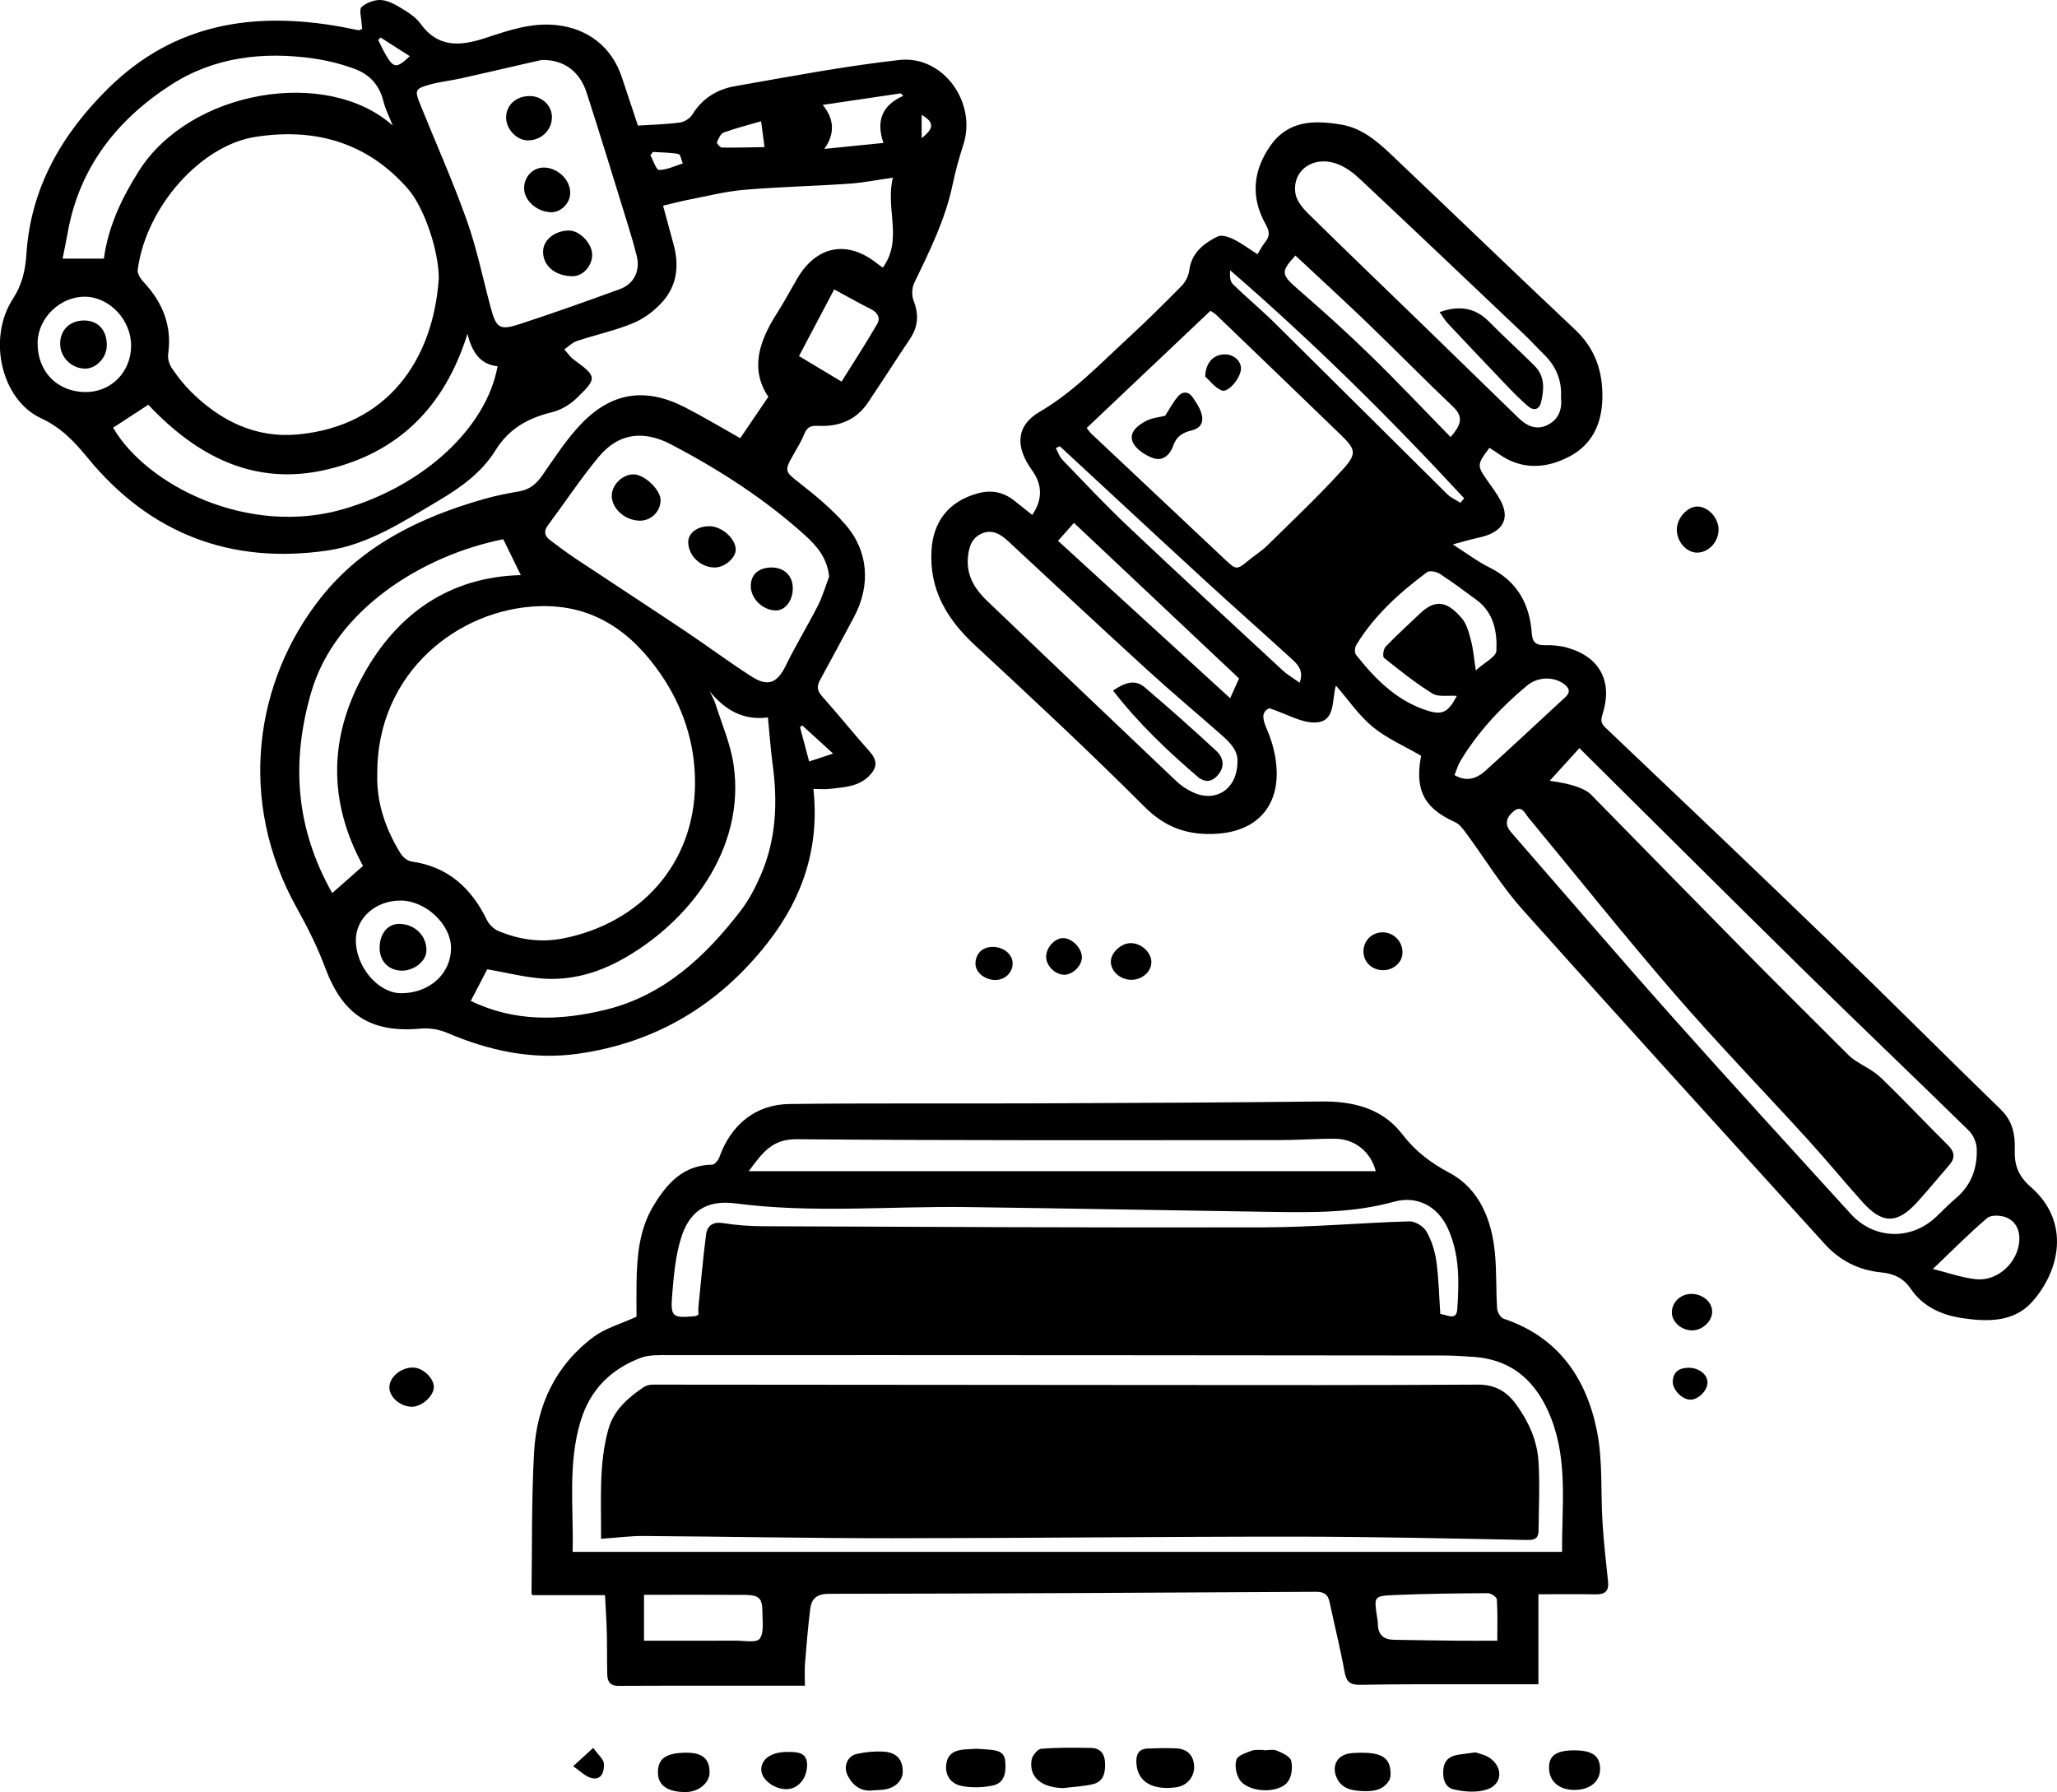 <?xml version="1.0" encoding="UTF-8"?>
<svg id="Vrstva_1" data-name="Vrstva 1" xmlns="http://www.w3.org/2000/svg" viewBox="0 0 842.95 734.4">
  <path d="m148.43,11.8c-.08-.67-.2-1.3-.22-1.93-.09-2.43-1.16-5.99,0-7.03,2.06-1.83,5.61-3.11,8.32-2.8,3.26.38,6.45,2.42,9.39,4.21,2.39,1.46,4.82,3.27,6.43,5.5,7.17,9.95,16.38,9.16,26.47,5.85,9.46-3.1,18.88-6.43,29.23-5.31,12.89,1.39,22.72,9.01,26.78,21.38,2.17,6.62,4.4,13.22,6.59,19.79,5.95-.38,11.6-.5,17.17-1.24,1.86-.25,4.16-1.7,5.14-3.3,4.06-6.62,10.17-10.33,17.38-11.59,22.42-3.93,44.84-8.21,67.44-10.75,17.94-2.01,31.81,17.42,26.24,34.67-1.74,5.38-3.25,10.85-4.41,16.38-3,14.35-9.45,27.29-15.74,40.35-.97,2.02-1.07,5.13-.26,7.21,2.19,5.61,1.91,10.63-1.44,15.63-5.83,8.72-11.47,17.56-17.33,26.26-4.82,7.16-11.99,9.85-20.28,9.44-2.96-.15-4.52.36-5.67,3.19-1.24,3.07-3,5.94-4.65,8.83-3.7,6.47-3.25,6.79,2.44,11.24,6.64,5.2,13.25,10.66,18.8,16.96,9.7,11.01,10.66,25.13,3.69,38.16-4.62,8.64-9.24,17.28-13.94,25.88-1.39,2.53-1.1,4.35.92,6.61,6.65,7.45,12.9,15.26,19.54,22.71,3.24,3.64,3,6.54-.31,9.89-4.41,4.46-10.16,4.57-15.73,5.27-2.28.29-4.62.05-7.09.05,2.58,23.98-4.36,44.69-18.79,63.1-19.9,25.41-45.7,40.91-77.74,45.43-18.65,2.63-36.4-1.25-53.6-8.59-3.29-1.41-7.31-2.05-10.87-1.72-20.39,1.87-31.87-5.6-39.03-24.84-3.17-8.53-7.32-16.78-11.76-24.75-24.53-44.05-17.1-93,10.05-127.14,17.03-21.42,40.68-32.82,66.45-40.22,4.78-1.37,9.7-2.36,14.61-3.19,4.27-.72,7.06-2.95,9.51-6.47,5.02-7.22,9.85-14.74,15.88-21.07,12.57-13.2,26.49-15.21,42.64-6.94,7.8,4,15.33,8.54,22.66,12.66,3.45-5.08,7.22-10.63,11.52-16.96-7.59-11.23-3.79-22.77,3.45-34.09,2.96-4.63,5.55-9.48,8.31-14.23,7.97-13.72,20.67-16.1,33-6.17.62.5,1.3.93,2.16,1.54,8.41-11.53.9-24.33,4.14-36.84-6.45.91-12.27,2.07-18.13,2.47-14.28.98-28.61,1.28-42.87,2.5-7.55.64-14.99,2.56-22.46,4-3.41.66-6.77,1.56-10.74,2.49,1.41,5.21,2.85,10.57,4.32,15.93,2.29,8.39,1.47,16.49-4.24,23.1-3.23,3.74-7.57,7.1-12.1,9.01-7.48,3.14-15.55,4.85-23.28,7.42-1.9.63-3.46,2.27-5.18,3.44,1.27,1.4,2.35,3.05,3.84,4.15,9.56,6.99,9.8,7.59,1.21,15.86-2.72,2.61-6.42,4.85-10.05,5.73-9.82,2.38-17.66,6.68-23.22,15.66-5.6,9.06-14.29,15.28-23.4,20.66-14.35,8.47-28.67,17.91-45.3,20.35-39.64,5.81-72.88-6.78-98.47-38.06-5.39-6.58-10.81-12.33-19.02-16.13-16.31-7.55-22.06-32.67-11.59-48.86,3.83-5.92,5.15-11.7,5.59-18.5,1.78-27.13,14.48-49.02,33.49-67.8,27.12-26.78,59.9-31.7,95.72-25.22,2.29.41,4.55.97,6.84,1.36.41.07.89-.32,1.51-.56Zm6.17,305.41c-.36,11.48,3.29,22.41,9.54,32.52.92,1.5,2.84,3.09,4.48,3.32,14.95,2.1,24.51,10.85,30.91,23.96.91,1.86,2.82,3.74,4.72,4.53,8.6,3.6,17.52,4.86,26.83,2.98,31.33-6.34,53.51-30.44,53.74-63.32.11-16.53-4.95-31.72-14.15-45.06-11.74-17.01-27.28-28.35-49.38-27.73-33.62.94-66.97,27.44-66.69,68.81Zm25.21-203.1c.04-11.12-5.87-28.99-12.66-36.75-16.77-19.17-38.36-25.11-62.75-21.22-21.87,3.48-44.5,28.3-47.98,54.44-.2,1.53,1.14,3.63,2.35,4.92,7.85,8.37,11.79,17.93,10.15,29.58-.26,1.87.45,4.27,1.54,5.86,2.33,3.43,4.94,6.74,7.88,9.66,12.04,11.91,26.5,19.01,43.55,17.45,37.16-3.4,55.68-30.84,57.92-63.94Zm159.97,122.22c-.76-7.69-5.11-12.69-10.15-17.21-16.43-14.78-34.86-26.6-54.38-36.88-11.41-6.01-21.69-4.92-29.92,5.02-7.42,8.95-13.87,18.7-20.82,28.05-1.78,2.4-1.36,4.31.83,5.97,3.45,2.6,6.89,5.22,10.49,7.61,14.94,9.93,29.98,19.71,44.89,29.68,9.26,6.19,18.18,12.9,27.58,18.87,6.57,4.17,10.35,2.25,13.71-4.67,4.06-8.34,8.94-16.29,13.15-24.56,1.92-3.76,3.09-7.9,4.61-11.87ZM222.08,24.56c-1.56.35-4.31.96-7.06,1.59-8.75,2-17.49,4.06-26.25,6-4.21.93-8.56,1.37-12.7,2.52-5.94,1.66-6.2,2.34-3.94,7.94,6.4,15.87,13.41,31.53,19.14,47.64,4.11,11.54,6.57,23.68,9.75,35.55,2.33,8.69,3.63,9.74,12.09,6.97,13.73-4.48,27.35-9.33,40.91-14.29,5.88-2.15,8.42-7.62,6.89-13.69-.97-3.87-2.08-7.71-3.25-11.51-5.7-18.42-11.31-36.86-17.23-55.2-2.86-8.87-9.28-13.62-18.35-13.51Zm68.74,258.79c.82,1.74,1.84,3.41,2.42,5.23,2.59,8.21,6.13,16.31,7.37,24.73,5.1,34.65-18.44,64.92-46.17,80.13-9.95,5.46-20.8,8.43-32.18,7.58-7.52-.56-14.94-2.47-22.59-3.81-2.04,3.93-4.3,8.26-6.75,12.98,18.12,8.75,36.76,8.14,55.3,3.6,23.83-5.84,40.81-21.74,55.29-40.55,3.39-4.41,6.04-9.53,8.27-14.66,6.28-14.48,6.95-29.66,4.87-45.13-.85-6.35-1.3-12.76-1.95-19.43-10.46,1.33-17.69-3.27-23.87-10.67Zm-86.91-133.25c-7.29-.81-10.43-5.81-12.35-13.28-9.37,30.01-28.37,48.71-57.58,55.6-30.12,7.1-53.72-5.86-73.21-26.55-5.13,3.35-9.77,6.38-14.42,9.41,13.72,23.59,55.35,44.84,94.7,33.27,32.82-9.65,58.28-33.27,62.86-58.45Zm2.32,70.89c-33.38,6.64-68.87,29.09-78.65,62.56-8.39,28.71-6.45,55.88,8.56,82.44,4.63-4.09,8.55-7.55,12.62-11.14-14.26-26.1-14.01-52.42-.02-77.97,14.02-25.61,35.75-40.48,64.68-41.19-2.46-5.04-4.78-9.78-7.18-14.69Zm-45.29-169.55c-1.32-3.37-3.01-6.64-3.87-10.12-1.58-6.42-5.62-10.76-11.41-12.96-5.53-2.1-11.42-3.56-17.28-4.4-20.54-2.93-40.62-.57-58.18,10.73-22.18,14.26-37.75,33.92-42.48,60.78-.62,3.5-1.37,6.98-2.07,10.51h16.92c1.76-12.97,7.18-24.6,14.33-35.9,21.04-33.25,77.09-42.69,104.04-18.63Zm-126.31,109.23c10.63.25,18.97-7.96,19.1-18.8.12-10.55-8.61-20.03-18.68-20.27-10.18-.24-19.43,8.56-19.63,18.66-.23,11.71,7.71,20.14,19.21,20.41Zm150.2,227.73c-.06-9.59-10.36-19.27-20.58-19.34-10.26-.07-18.38,7.07-18.43,16.22-.06,10.92,9.18,21.75,18.56,21.76,11.67,0,20.51-8.06,20.44-18.63ZM341.85,118.6c-4.91,9.3-9.79,18.56-14.42,27.32,6.2,3.72,11.25,6.75,17.44,10.47,4.6-7.37,9.81-15.4,14.62-23.65,1.4-2.4.18-4.67-2.58-6.06-4.88-2.44-9.62-5.14-15.06-8.07Zm20.18-60.02c-3.06-8.96-.67-15.41,8.11-19.3-.35-.34-.69-.68-1.04-1.02-10.5,1.55-21,3.1-31.95,4.72,4.81,5.89,5.04,11.87.66,18.04,8.04-.81,15.75-1.59,24.22-2.44Zm-50.13-8.88c-4.84,1.41-10.15,2.74-15.28,4.59-1.3.47-2.18,2.53-2.83,4.04-.16.39,1.31,2.13,2.04,2.14,5.84.09,11.69-.1,17.48-.19-.56-4.18-.96-7.13-1.42-10.58Zm29.5,259.13c-4.82-4.4-8.74-7.99-12.67-11.58-.29.26-.59.52-.88.78,1.2,4.53,2.41,9.05,3.73,14.03,3-.99,5.6-1.84,9.82-3.23Zm-73.88-246.55c-.33.45-.65.91-.98,1.36,1.18,2.11,2.36,6.01,3.53,6,3.25-.02,6.49-1.66,9.74-2.66-.57-1.35-.96-3.72-1.75-3.87-3.44-.63-7.01-.62-10.53-.84Zm-99.6-39.26c-4.22-2.7-8.09-5.18-11.96-7.66-.32.34-.64.69-.97,1.03,1.02,2.02,1.94,4.09,3.07,6.04,3.25,5.6,4.54,5.69,9.85.59Zm209.77,33.6c5.29-4.2,5.1-6.5,0-9.55v9.55Z"/>
  <path d="m423.02,211.03q6.37-9.37-.11-18.33c-7.05-9.75-6.46-18.32,3.12-23.92,13.75-8.03,24.5-19.4,35.98-29.98,7.59-7,14.96-14.26,22.19-21.63,1.59-1.62,2.87-4.1,3.15-6.33.91-7.26,5.89-11.05,11.61-13.92,1.62-.81,4.59.16,6.54,1.13,3.4,1.69,6.48,4.02,9.79,6.14,1.12-1.77,2.03-3.58,3.28-5.11,2.01-2.46,1.56-4.53.08-7.17-6.24-11.16-5.21-22.08,2.08-32.36,7.31-10.31,17.92-10.29,28.83-8.5,8.28,1.36,14.51,6.58,20.32,12.08,25.27,23.95,50.31,48.15,75.65,72.03,8.31,7.83,11.38,17.29,11.11,28.29-.25,10.26-4.24,18.74-13.37,23.57-9.66,5.1-19.74,5.73-29.25-1.09-1.19-.86-2.46-1.61-3.67-2.4-5.17,6.9-5.16,7.3-.69,13.61,1.82,2.58,3.73,5.14,5.22,7.91,3.65,6.76,1.56,11.89-5.75,14.41-2.04.7-4.19,1.06-6.28,1.61-1.99.52-3.97,1.07-7.52,2.04,5.87,3.73,10.21,7.06,15.02,9.43,11.36,5.62,16.54,14.94,17.38,27.12.24,3.55,1.83,4.84,5.4,4.75,3.12-.08,6.38.21,9.36,1.08,13.21,3.85,18.44,13.87,14.26,27.1-.71,2.25-.93,3.62,1.11,5.56,30.8,29.24,61.59,58.5,92.14,88.02,23.48,22.69,46.54,45.82,69.97,68.58,4.84,4.7,5.88,10.34,5.67,16.41-.22,6.29,1.39,10.75,6.6,15.31,16.58,14.49,11.66,34.72.39,47.18-7.46,8.24-18.25,8.08-28.57,6.52-8.49-1.28-16.02-4.64-21.07-12.05-2.95-4.33-6.95-6.2-12.14-6.69-9.11-.87-16.89-4.79-23.1-11.65-41.37-45.69-82.91-91.22-123.96-137.19-8.6-9.63-15.39-20.89-23.1-31.33-1.23-1.66-2.67-3.55-4.45-4.36-12.26-5.53-16.26-12.59-14.13-25.72.13-.79.29-1.58.27-1.45-7.01-4.08-14.12-7.13-19.87-11.86-5.65-4.66-9.91-11.01-15.07-16.94-1.75,6.14-.04,14.84-8.37,15.15-5.78.21-11.71-3.47-18.87-5.84-3.15,1.33-3.07,4-1.04,8.61,2.34,5.34,3.87,11.43,4.02,17.24.4,15.2-8.83,24.45-24.08,25.56-11.72.85-21.25-2.19-30.07-11.01-22.59-22.62-46.02-44.43-69.46-66.18-11.48-10.66-18.79-22.7-17.85-38.9.7-12.06,7.28-20.17,18.94-23.37,5.66-1.55,10.5-.55,14.99,2.98,2.47,1.94,4.91,3.91,7.38,5.87Zm22.31-35.63c1.01,1.3,1.26,1.74,1.62,2.07,18.19,17.12,36.39,34.22,54.56,51.36,5.18,4.89,5.12,4.92,10.47.57,2.46-2,5.18-3.7,7.42-5.91,10.53-10.39,21.33-20.54,31.23-31.51,5.54-6.14,4.78-8-1.21-13.8-16.99-16.44-34.03-32.83-51.08-49.22-.68-.65-1.56-1.08-2.31-1.59-17.01,16.11-33.78,31.99-50.71,48.02Zm189.75,144.57q13.06,1.79,16.87,5.62c21.47,21.87,42.87,43.8,64.4,65.61,13.68,13.86,27.52,27.57,41.3,41.33.7.7,1.48,1.33,2.3,1.87,3.63,2.42,7.76,4.31,10.85,7.28,9.35,9,18.23,18.48,27.45,27.62,2.81,2.79,3.08,5.24.53,8.18-4.36,5.02-8.58,10.17-13.05,15.1-8.22,9.07-14.33,9.12-22.47.05-7.56-8.43-14.75-17.19-22.37-25.57-18.27-20.07-37.18-39.59-54.93-60.1-20.37-23.54-39.76-47.92-59.62-71.9-1.54-1.86-2.76-5.38-6.15-2.52-2.94,2.48-3.8,5.43-.83,8.62.45.49.85,1.02,1.29,1.52,21.44,24.59,42.67,49.37,64.37,73.73,24.25,27.22,48.88,54.11,73.42,81.07,9.7,10.65,25.07,10.92,35.32.87,2.62-2.56,5.23-5.14,8-7.53,6.16-5.3,8.57-12.24,8.31-20.03-.09-2.52-1.38-5.62-3.17-7.37-22.47-22.03-45.27-43.73-67.73-65.79-30.62-30.08-61.01-60.4-91.94-91.04-3.56,3.92-7.74,8.52-12.15,13.37Zm4.61-157.2c.4-6.73-1.94-12.56-6.86-17.4-2.85-2.8-5.54-5.77-8.44-8.52-22.35-21.22-44.69-42.45-67.16-63.54-2.61-2.45-5.72-4.76-9.02-6.04-9.8-3.8-18.85,2.46-17.34,12.06.46,2.92,2.89,5.9,5.14,8.12,15.65,15.41,31.51,30.61,47.27,45.9,13.03,12.64,25.99,25.35,39.04,37.97,3.3,3.19,7.2,5.12,11.78,2.88,4.6-2.25,6.12-6.33,5.6-11.43Zm-132.58,149.28c.21-4.52-3.11-7.84-6.66-10.96-10-8.8-20.22-17.35-30.05-26.33-19.17-17.51-38.15-35.24-57.19-52.91-3.1-2.88-6.51-5.04-10.77-3.26-4.37,1.82-5.51,5.88-5.82,10.23-.52,7.3,3.01,12.77,8.01,17.54,25.77,24.6,51.55,49.2,77.39,73.73,1.9,1.8,4.19,3.35,6.56,4.48,9.62,4.6,18.49-1.1,18.53-12.52Zm89.87-26.87c-3.56-.27-7.49.57-9.96-.96-6.98-4.31-13.44-9.5-19.87-14.64-.64-.51-.24-3.61.66-4.55,4.48-4.68,9.3-9.03,13.99-13.51,6.55-6.26,11.32-5.02,17.2,1.8,2.03,2.35,2.94,5.87,3.77,9.01.94,3.55,1.22,7.28,2.01,12.38,3.62-3.27,8.32-5.53,8.44-8,.37-7.81-1.08-15.68-8.19-20.89-4.95-3.63-9.87-7.33-15.02-10.67-1.37-.89-4.18-1.44-5.22-.67-11.24,8.4-21.64,17.71-29.01,29.86-.62,1.01-.75,3.15-.11,3.97,7.6,9.61,16.04,18.27,27.98,22.48,7.25,2.55,9.68,1.46,13.33-5.62Zm-89.22-7.14c-22.75-21.44-45.3-42.68-67.66-63.76-2.67,3.02-4.82,5.44-6.52,7.36,23.53,21.51,46.9,42.89,70.53,64.49,1.25-2.77,2.45-5.44,3.65-8.09Zm23.1-173.32c-6.2,6.8-5.87,7.84,1.36,14.09,10.06,8.69,19.93,17.64,29.45,26.92,11.15,10.86,21.84,22.2,32.79,33.38,3.92-4.59,5.66-7.99,1.09-12.33-11.81-11.22-23.21-22.88-34.95-34.18-9.79-9.42-19.82-18.59-29.74-27.87Zm65.18,212.91c5.17,3.02,9.27,1.3,12.72-1.81,10.99-9.91,21.77-20.04,32.64-30.06,2.45-2.26,1.61-3.93-.71-5.6-4.02-2.89-10.48-2.89-14.86.75-10.66,8.87-20.1,18.9-27.3,30.85-1.07,1.78-1.65,3.85-2.48,5.88Zm-161.71-134.74c-.56.24-1.11.48-1.67.72.88,1.61,1.45,3.52,2.68,4.79,8.79,9.11,17.45,18.36,26.64,27.06,21.05,19.91,42.36,39.55,63.62,59.24,1.98,1.83,4.38,3.21,6.97,5.08,1.84-4.95-.77-7.49-3.29-9.79-11.68-10.67-23.55-21.14-35.2-31.84-19.98-18.35-39.84-36.83-59.75-55.25Zm164.12,23.15c.52-.6,1.05-1.21,1.57-1.81-30.25-32.72-61.9-64.03-95.9-93.46-.22,2.16-.12,4.45,1.08,5.63,5.57,5.49,11.63,10.48,17.19,15.98,23.58,23.3,47.03,46.73,70.59,70.05,1.52,1.51,3.63,2.42,5.47,3.61Zm193.62,314.01c6.51,1.59,12.12,3.66,17.87,4.2,8.74.82,16.92-6.85,17.56-15.64.32-4.36-1.42-8.17-5.5-9.75-2.25-.87-6.09-1.03-7.67.31-7.32,6.23-14.1,13.11-22.26,20.88Z"/>
  <path d="m329.87,690.82c-26.08,0-51.24-.06-76.4.06-3.77.02-4.57-2.06-4.63-4.96-.13-5.66-.02-11.33-.17-17-.14-5.13-.49-10.26-.75-15.22h-29.71c-.1-.17-.41-.45-.4-.72.28-19.32-.03-38.67,1.06-57.95,1.08-19.1,8.78-35.58,24.48-47.22,4.77-3.53,10.91-5.2,17.49-8.21,0-3.81-.07-8.93.01-14.05.18-10.91,1.11-21.7,6.89-31.34,5.5-9.16,12.17-16.75,24.13-16.92,1.03-.01,2.5-1.87,2.96-3.16,4.72-13.2,14.8-21.54,28.67-21.7,33.32-.4,66.65-.12,99.98-.26,39.33-.16,78.65-.32,117.98-.77,13.03-.15,24.98,2.8,33.04,13.24,5.49,7.12,11.53,11.77,19.55,16.04,12.21,6.5,17.34,19.34,18.59,33.08.68,7.45.39,14.99.87,22.47.1,1.49,1.41,3.78,2.66,4.19,22.34,7.44,33.91,24.32,38.26,46.04,2.45,12.27,1.48,25.21,2.29,37.83.51,7.94,1.4,15.86,2.25,23.78.42,3.92-1.2,5.38-5.04,5.31-7.48-.14-14.96-.04-23.49-.04v36.88c-8.7,0-16.35-.01-24,0-16.32.03-32.65-.09-48.97.22-4.22.08-5.72-1.17-6.47-5.29-1.75-9.64-4.13-19.15-6.18-28.74-.68-3.16-2.41-4.1-5.63-4.08-66.48.39-132.96.74-199.44.83-4.97,0-7.19,1.9-7.72,6.19-.92,7.42-1.54,14.88-2.14,22.33-.22,2.77-.04,5.58-.04,9.12Zm310.27-54.86c-.2-18.06,2.47-36.55-4.37-54.42-5.72-14.93-15.67-24.48-32.33-25.51-3.99-.25-7.99-.53-11.98-.53-43.16-.07-86.32-.09-129.47-.11-62.83-.03-125.65-.07-188.48-.04-3.62,0-7.53-.15-10.82,1.07-12.23,4.54-20.78,13.04-24.67,25.67-5.45,17.73-2.91,35.92-3.36,53.88h405.49Zm-49.91-97.49c2.5.23,6.6,2.98,6.94-1.8.81-11.28,1.03-22.76-3.9-33.39-4.2-9.03-12.59-13.41-22.01-10.8-16.16,4.5-32.59,4.43-49.08,4.18-41.96-.64-83.92-1.42-125.89-1.99-31.62-.43-63.32,2.62-94.84-1.5-12.48-1.63-19.11,3.75-22.35,14.17-2.28,7.35-2.99,15.28-3.62,23.01-.77,9.47-.05,9.86,9.42,9.02.44-.04.86-.41,1.33-.65,0-1.21-.1-2.38.02-3.52.98-9.73,1.84-19.47,3.08-29.16.49-3.81,2.8-5.47,7.1-4.78,5.4.87,10.93,1.25,16.41,1.27,68.46.26,136.92.62,205.38.45,19.78-.05,39.55-1.88,59.34-2.45,2.37-.07,5.8,2.05,7,4.15,2.1,3.66,3.46,8,4.05,12.21.98,7.04,1.11,14.2,1.62,21.57Zm-26.46-58.51c-1.89-7.66-8.43-13.21-16.45-13.28-7.65-.07-15.31.54-22.97.54-65.95.02-131.91.23-197.86-.36-10.01-.09-13.97,5.4-19.66,13.1h256.94Zm-299.86,173.61v18.81c12.72,0,25.15.03,37.58-.02,3.4-.01,8.45.99,9.8-.76,1.86-2.41,1.15-6.98,1.15-10.62.01-6.06-1.25-7.34-7.37-7.38-13.6-.1-27.2-.03-41.17-.03Zm349.67,18.81c0-5.35.18-11.14-.17-16.9-.06-.97-2.41-2.59-3.69-2.58-12.81.07-25.63.22-38.43.77-8.24.35-8.22.67-7.05,8.52.17,1.15.41,2.31.42,3.47.05,4.4,2.46,6.28,6.61,6.34,8.49.14,16.97.28,25.46.37,5.28.05,10.56.01,16.86.01Z"/>
  <path d="m435.8,732.78c-9.01-.16-14.21-4.48-13.06-11.57.28-1.76,2.49-4.43,3.98-4.55,6.74-.55,13.55-.46,20.33-.35,3.72.06,5.63,2.24,5.79,6.05.18,4.16-.57,7.87-5.24,8.88-3.87.84-7.87,1.04-11.81,1.53Z"/>
  <path d="m517.81,717.3c1.82,0,3.85-.52,5.4.12,2.25.92,5.43,2.35,5.9,4.16.69,2.63.23,6.5-1.37,8.61-3.86,5.11-16.41,4.43-19.82-.96-1.38-2.19-2.01-5.76-1.23-8.12.57-1.73,3.9-2.77,6.18-3.64,1.47-.56,3.27-.26,4.92-.34,0,.06,0,.11,0,.17Z"/>
  <path d="m400.13,716.67c1.66.11,3.32.15,4.97.33,3.17.34,6.49.47,6.85,4.88.37,4.49-.19,8.85-5.26,9.87-4.11.83-8.65.97-12.73.12-4.14-.86-6.8-4.14-6.18-8.92.59-4.57,3.9-5.78,7.86-6.04,1.49-.1,2.98-.15,4.48-.24Z"/>
  <path d="m478.25,732.73c-8.27-.05-12.54-4.13-12.58-10.97-.02-3.31,1.39-5.06,4.58-5.2,3.8-.16,7.62-.23,11.43-.09,4.37.16,7.23,2.32,7.64,6.9.39,4.4-2.52,8.17-6.87,9-1.62.31-3.3.29-4.2.36Z"/>
  <path d="m604.65,718.13c1.39.52,3.93.96,5.85,2.3,5.51,3.84,5.24,10.71-1.02,12.87-4.16,1.44-9.42,1.03-13.84-.01-3.65-.86-4.64-4.77-4.09-8.65.51-3.61,2.85-5.03,6.07-5.54,1.96-.31,3.94-.55,7.03-.97Z"/>
  <path d="m357.72,733.71c-4.28.59-8.11-1.49-10.4-6.2-1.76-3.63-.11-7.85,3.76-8.73,3.51-.79,7.23-1.15,10.82-.96,5.49.29,8.02,3.17,8.04,8.11.01,4.02-3.27,7.01-8.28,7.53-.99.1-1.98.13-3.93.25Z"/>
  <path d="m557.68,718.29c8.75-.07,11.93,2.21,12.16,8.09.04,1.11-.05,2.42-.61,3.31-2.66,4.29-7.01,4.5-11.41,4.28-4.28-.21-8.25-1.13-10.15-5.68-1.94-4.63.23-8.84,5.14-9.69,1.94-.33,3.95-.27,4.85-.32Z"/>
  <path d="m280.86,718.27c6.87-.12,9.95,2.41,9.92,8.14-.02,4.25-4.49,7.94-9.69,7.99-7.23.06-11.27-2.59-11.46-7.52-.23-6.02,2.96-8.46,11.22-8.61Z"/>
  <path d="m645.21,717.31c7.33.02,10.46,2.28,10.5,7.57.03,5.2-4.15,8.65-10.5,8.65-6.45,0-10.46-3.58-10.43-9.29.02-4.87,3.15-6.95,10.44-6.93Z"/>
  <path d="m695.34,226.47c-4.38-.07-8.25-4.61-8.18-9.57.07-4.71,4.44-9.45,8.59-9.32,4.39.15,8.52,4.74,8.51,9.45-.01,5.13-4.17,9.52-8.92,9.44Z"/>
  <path d="m330.74,723.16c.03,5.59-3.6,9.96-8.36,10.05-5.19.1-10.49-4.04-10.42-8.12.08-4.45,4.44-7.3,11.38-7.13,3.49.08,7.31.14,7.41,5.21Z"/>
  <path d="m168.84,576.49c-4.68.05-9.27-3.86-9.28-7.91,0-4.22,4.67-8.17,9.64-8.15,4.09.02,8.7,4.38,8.57,8.13-.13,3.66-4.89,7.89-8.93,7.94Z"/>
  <path d="m558.77,389.17c.37-4.34,4.19-7.48,8.59-7.06,4.51.43,7.81,4.5,7.32,9.02-.42,3.87-4.38,6.81-8.64,6.43-4.56-.41-7.64-3.97-7.27-8.39Z"/>
  <path d="m471.82,394.21c.05,3.87-3.56,7.2-7.94,7.32-4.53.12-8.53-3.22-8.66-7.25-.13-3.77,4.18-7.83,8.26-7.78,4.25.06,8.29,3.79,8.35,7.71Z"/>
  <path d="m693.45,530.26c4.72.18,8.44,3.66,8.17,7.64-.27,4.05-4.4,7.52-8.67,7.29-4.32-.23-7.93-3.72-7.83-7.53.12-4.25,3.86-7.57,8.33-7.4Z"/>
  <path d="m436.29,399.46c-3.66.1-7.37-3.37-7.58-7.07-.2-3.69,3.18-7.72,6.66-7.93,3.75-.23,8.01,3.99,7.99,7.92-.02,3.33-3.67,6.99-7.06,7.08Z"/>
  <path d="m414.97,394.99c-.09,3.74-3.28,6.67-7.2,6.61-4.45-.06-8.22-3.34-8.03-6.99.2-4.01,3.04-6.62,7.15-6.57,4.56.06,8.18,3.16,8.08,6.94Z"/>
  <path d="m692.72,573.6c-3.33.02-7.41-4.09-7.23-7.57.21-3.86,2.69-5.45,6.32-5.51,4.27-.07,7.86,2.65,7.91,5.92.05,3.36-3.64,7.13-7,7.16Z"/>
  <path d="m243.12,716.3c2.13,3,4.23,4.65,4.36,6.45.21,2.94-.81,6.78-4.77,5.98-2.83-.57-5.25-3.2-7.85-4.92,2.34-2.13,4.69-4.26,8.26-7.51Z"/>
  <path d="m262.07,213.37c-6.02-.1-11.44-5.01-11.37-10.3.06-4.51,4.57-8.82,9.08-8.66,4.53.15,10.99,6.42,10.93,10.61-.06,4.7-3.94,8.44-8.65,8.36Z"/>
  <path d="m292.94,232.56c-5.72.02-10.69-4.62-10.91-10.17-.15-3.86,3.69-6.8,8.8-6.74,4.99.06,10.56,5.02,10.67,9.49.08,3.45-4.48,7.41-8.56,7.42Z"/>
  <path d="m307.67,240.23c-.03-4.71,3.13-7.6,8.38-7.67,5.3-.07,8.87,3.41,8.84,8.61-.03,4.95-3.05,8.94-6.8,8.99-5.36.07-10.39-4.72-10.42-9.93Z"/>
  <path d="m234.41,113.21c-7.22-.18-12.14-4.54-11.84-10.5.23-4.6,5.05-8.3,10.73-8.23,4.37.06,9.46,5.48,9.37,9.98-.09,4.78-3.93,8.85-8.25,8.74Z"/>
  <path d="m233.68,79.14c-.07,4.23-3.92,8.01-8,7.83-5.96-.26-11.04-4.97-10.9-10.13.13-4.66,3.76-8.26,8.26-8.17,5.62.1,10.72,5.13,10.63,10.47Z"/>
  <path d="m216.06,57.52c-4.63-.15-8.89-4.97-8.65-9.76.26-5.02,4.31-8.47,9.85-8.39,4.97.07,9.02,4.06,8.92,8.79-.11,5.37-4.62,9.54-10.13,9.36Z"/>
  <path d="m43.76,141.64c-.03,4.93-4.36,9.49-8.94,9.42-5.54-.08-10.12-4.63-10.17-10.1-.05-5.64,3.91-9.59,9.69-9.62,5.87-.04,9.47,3.9,9.43,10.3Z"/>
  <path d="m163.84,378.62c6.35.16,11.15,5.08,10.9,11.18-.18,4.24-5.28,8.17-10.37,7.98-5.45-.2-9.03-4.23-8.8-9.88.24-5.67,3.56-9.4,8.27-9.29Z"/>
  <path d="m477.45,170.41c1.78-2.73,3.28-5.66,5.38-8.06,1.78-2.03,4.23-2.01,5.92.46,1.3,1.9,2.65,3.89,3.4,6.03,1.29,3.68.39,6.54-3.91,7.57-3.36.81-6.09,2.32-7.33,5.97-1.3,3.84-4.25,6.77-8.27,5.39-3.27-1.13-7.2-3.67-8.44-6.6-1.72-4.05,2.19-7.03,5.68-8.77,2.4-1.2,5.29-1.43,7.56-2Z"/>
  <path d="m493.9,154.27c.14-5.96,3.67-9.07,8.11-9.05,3.65,0,6.69,2.8,6.53,5.99-.19,3.85-5.35,9.97-7.99,8.77-2.92-1.33-5.1-4.3-6.66-5.7Z"/>
  <path d="m589.93,127.9c8.26-2.89,14.72-1.75,20.4,4.03,6.04,6.16,12.48,11.93,18.58,18.04,4.27,4.28,3.86,9.68,2.59,14.95-.73,3.01-3.03,3.51-5.31,1.55-2.89-2.47-5.6-5.17-8.23-7.92-8.26-8.63-16.47-17.31-24.65-26.02-1.21-1.29-2.1-2.87-3.37-4.63Z"/>
  <path d="m456.13,283c4.75-3.22,8.95-4.78,12.98-1.33,9.94,8.5,19.74,17.16,29.32,26.05,2.83,2.63,3.7,6.32.73,9.84-2.09,2.48-4.51,3.28-7.44,1.46-.14-.09-.29-.17-.42-.27-12.59-10.78-24.62-22.09-35.17-35.74Z"/>
  <path d="m246.31,630.61c.12-15.69-1.02-30.55,3.03-45,2.15-7.69,8.05-12.88,14.54-17.21,1.02-.68,2.48-.98,3.73-.97,68.99.02,137.98.12,206.97.16,43.66.03,87.32.11,130.99-.16,7.02-.04,11.81,2.75,15.64,7.98,5.11,6.98,8.71,14.8,9.25,23.41.6,9.45.12,18.97.04,28.46-.02,2.77-1.18,3.88-4.36,3.82-31.81-.61-63.63-1.35-95.45-1.37-54.99-.02-109.97.63-164.96.65-33.99.01-67.98-.69-101.97-.92-5.44-.04-10.88.7-17.46,1.15Z"/>
</svg>